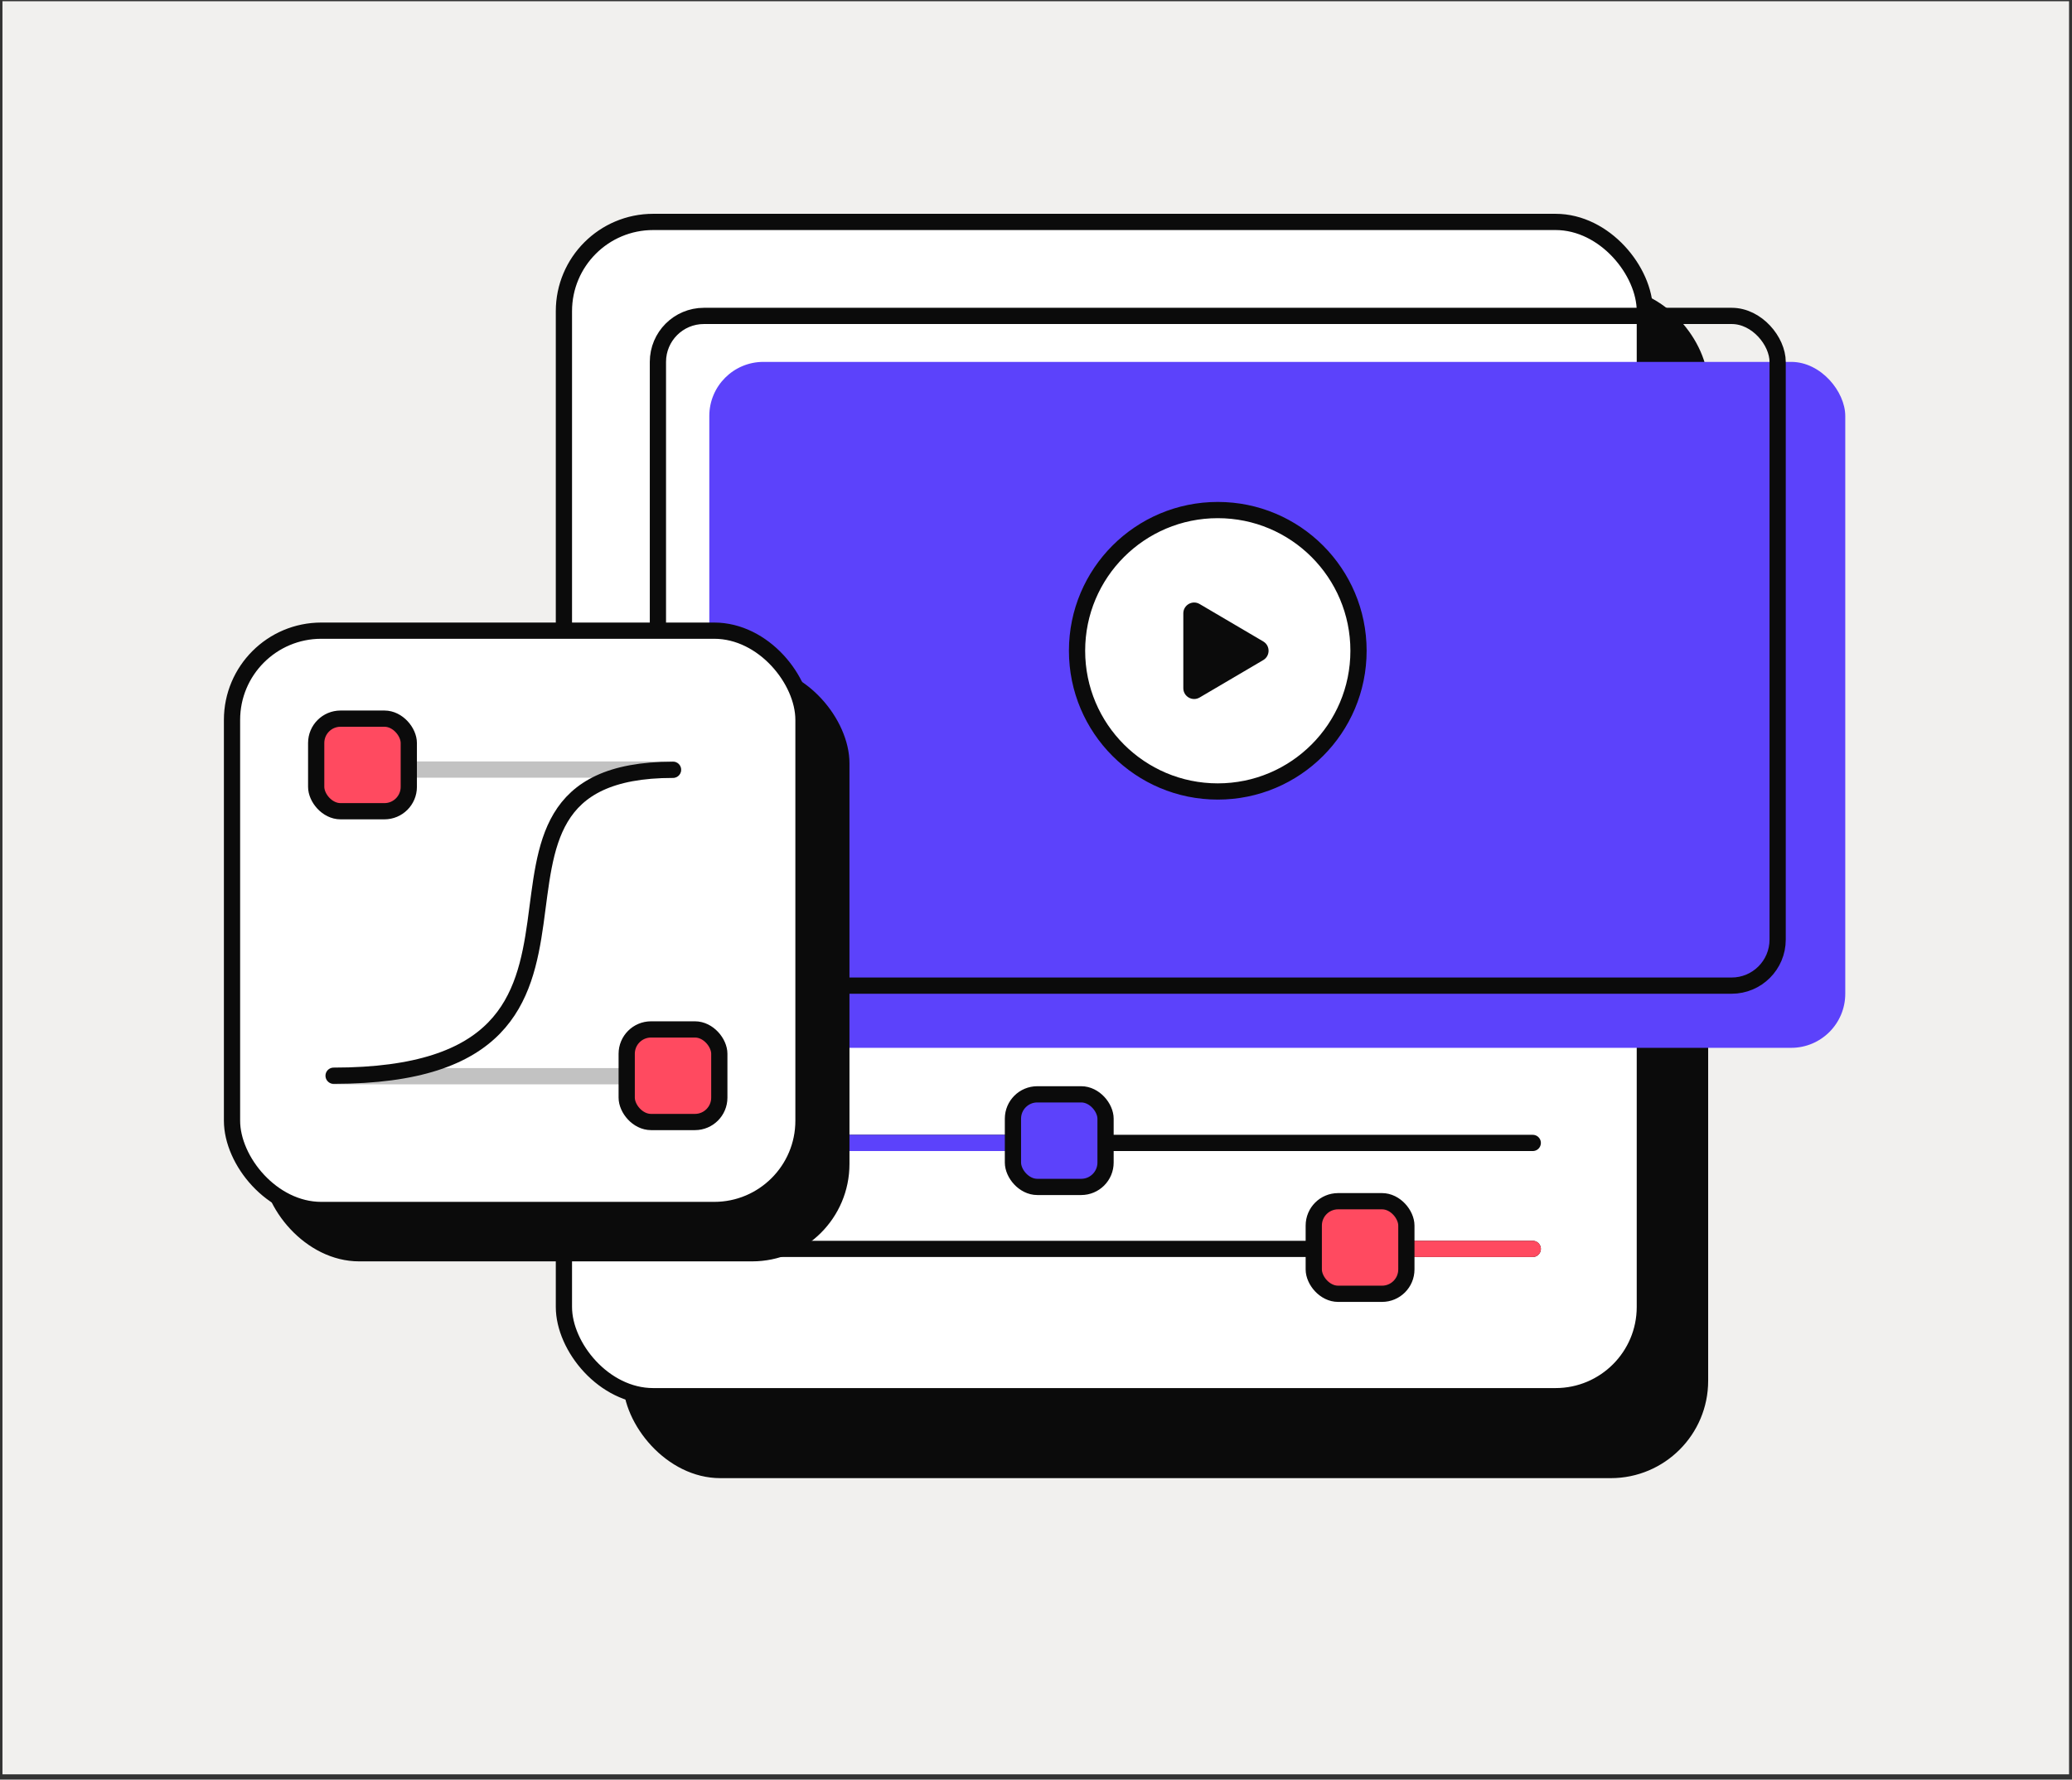 <svg width="383" height="329" viewBox="0 0 383 329" fill="none" xmlns="http://www.w3.org/2000/svg">
<rect x="0" y="0" width="383" height="329" fill="#333333" stroke="none"/>
<path d="M0.456 0.229H382.456V328.026H0.456V0.229Z" fill="#F1F0EE"/>
<rect x="115.149" y="53.18" width="200.598" height="220.089" rx="18" fill="#0B0B0B"/>
<rect x="104.238" y="41.028" width="199.804" height="217.089" rx="16.5" fill="white" stroke="#0B0B0B" stroke-width="3"/>
<rect x="131.113" y="66.903" width="209.976" height="126.812" rx="10" fill="#5C42FB"/>
<rect x="121.613" y="58.403" width="206.976" height="123.812" rx="8.5" stroke="#0B0B0B" stroke-width="3"/>
<circle cx="225.101" cy="120.309" r="26.014" fill="white" stroke="#0B0B0B" stroke-width="3"/>
<path d="M221.746 111.668C220.412 110.883 218.731 111.845 218.731 113.392V127.226C218.731 128.773 220.412 129.734 221.745 128.95L233.504 122.033C234.819 121.26 234.819 119.359 233.504 118.586L221.746 111.668Z" fill="#0B0B0B"/>
<line x1="121.328" y1="211.297" x2="283.325" y2="211.297" stroke="#0B0B0B" stroke-width="3" stroke-linecap="round"/>
<line x1="121.328" y1="211.297" x2="198.238" y2="211.297" stroke="#5C42FB" stroke-width="3" stroke-linecap="round"/>
<line x1="121.328" y1="230.888" x2="283.325" y2="230.888" stroke="#0B0B0B" stroke-width="3" stroke-linecap="round"/>
<line x1="254.115" y1="230.888" x2="283.325" y2="230.888" stroke="#FF4A60" stroke-width="3" stroke-linecap="round"/>
<rect x="187.238" y="202.312" width="17.117" height="17.117" rx="4.5" fill="#5C42FB" stroke="#0B0B0B" stroke-width="3"/>
<rect x="242.844" y="222.07" width="17.117" height="17.117" rx="4.5" fill="#FF4A60" stroke="#0B0B0B" stroke-width="3"/>
<rect x="48.388" y="123.093" width="108.632" height="110.1" rx="18" fill="#0B0B0B"/>
<rect x="42.888" y="116.593" width="105.632" height="107.1" rx="16.5" fill="white" stroke="#0B0B0B" stroke-width="3"/>
<line opacity="0.5" x1="65.069" y1="142.271" x2="124.42" y2="142.271" stroke="#878787" stroke-width="3" stroke-linecap="round"/>
<line opacity="0.5" x1="61.832" y1="198.969" x2="121.112" y2="198.969" stroke="#878787" stroke-width="3" stroke-linecap="round"/>
<rect x="115.844" y="190.312" width="17.117" height="17.117" rx="4.5" fill="#FF4A60" stroke="#0B0B0B" stroke-width="3"/>
<path d="M61.663 198.87C124.402 198.87 77.544 142.315 124.402 142.315" stroke="#0B0B0B" stroke-width="3" stroke-linecap="round"/>
<rect x="58.446" y="132.856" width="17.117" height="17.117" rx="4.5" fill="#FF4A60" stroke="#0B0B0B" stroke-width="3"/>
</svg>
